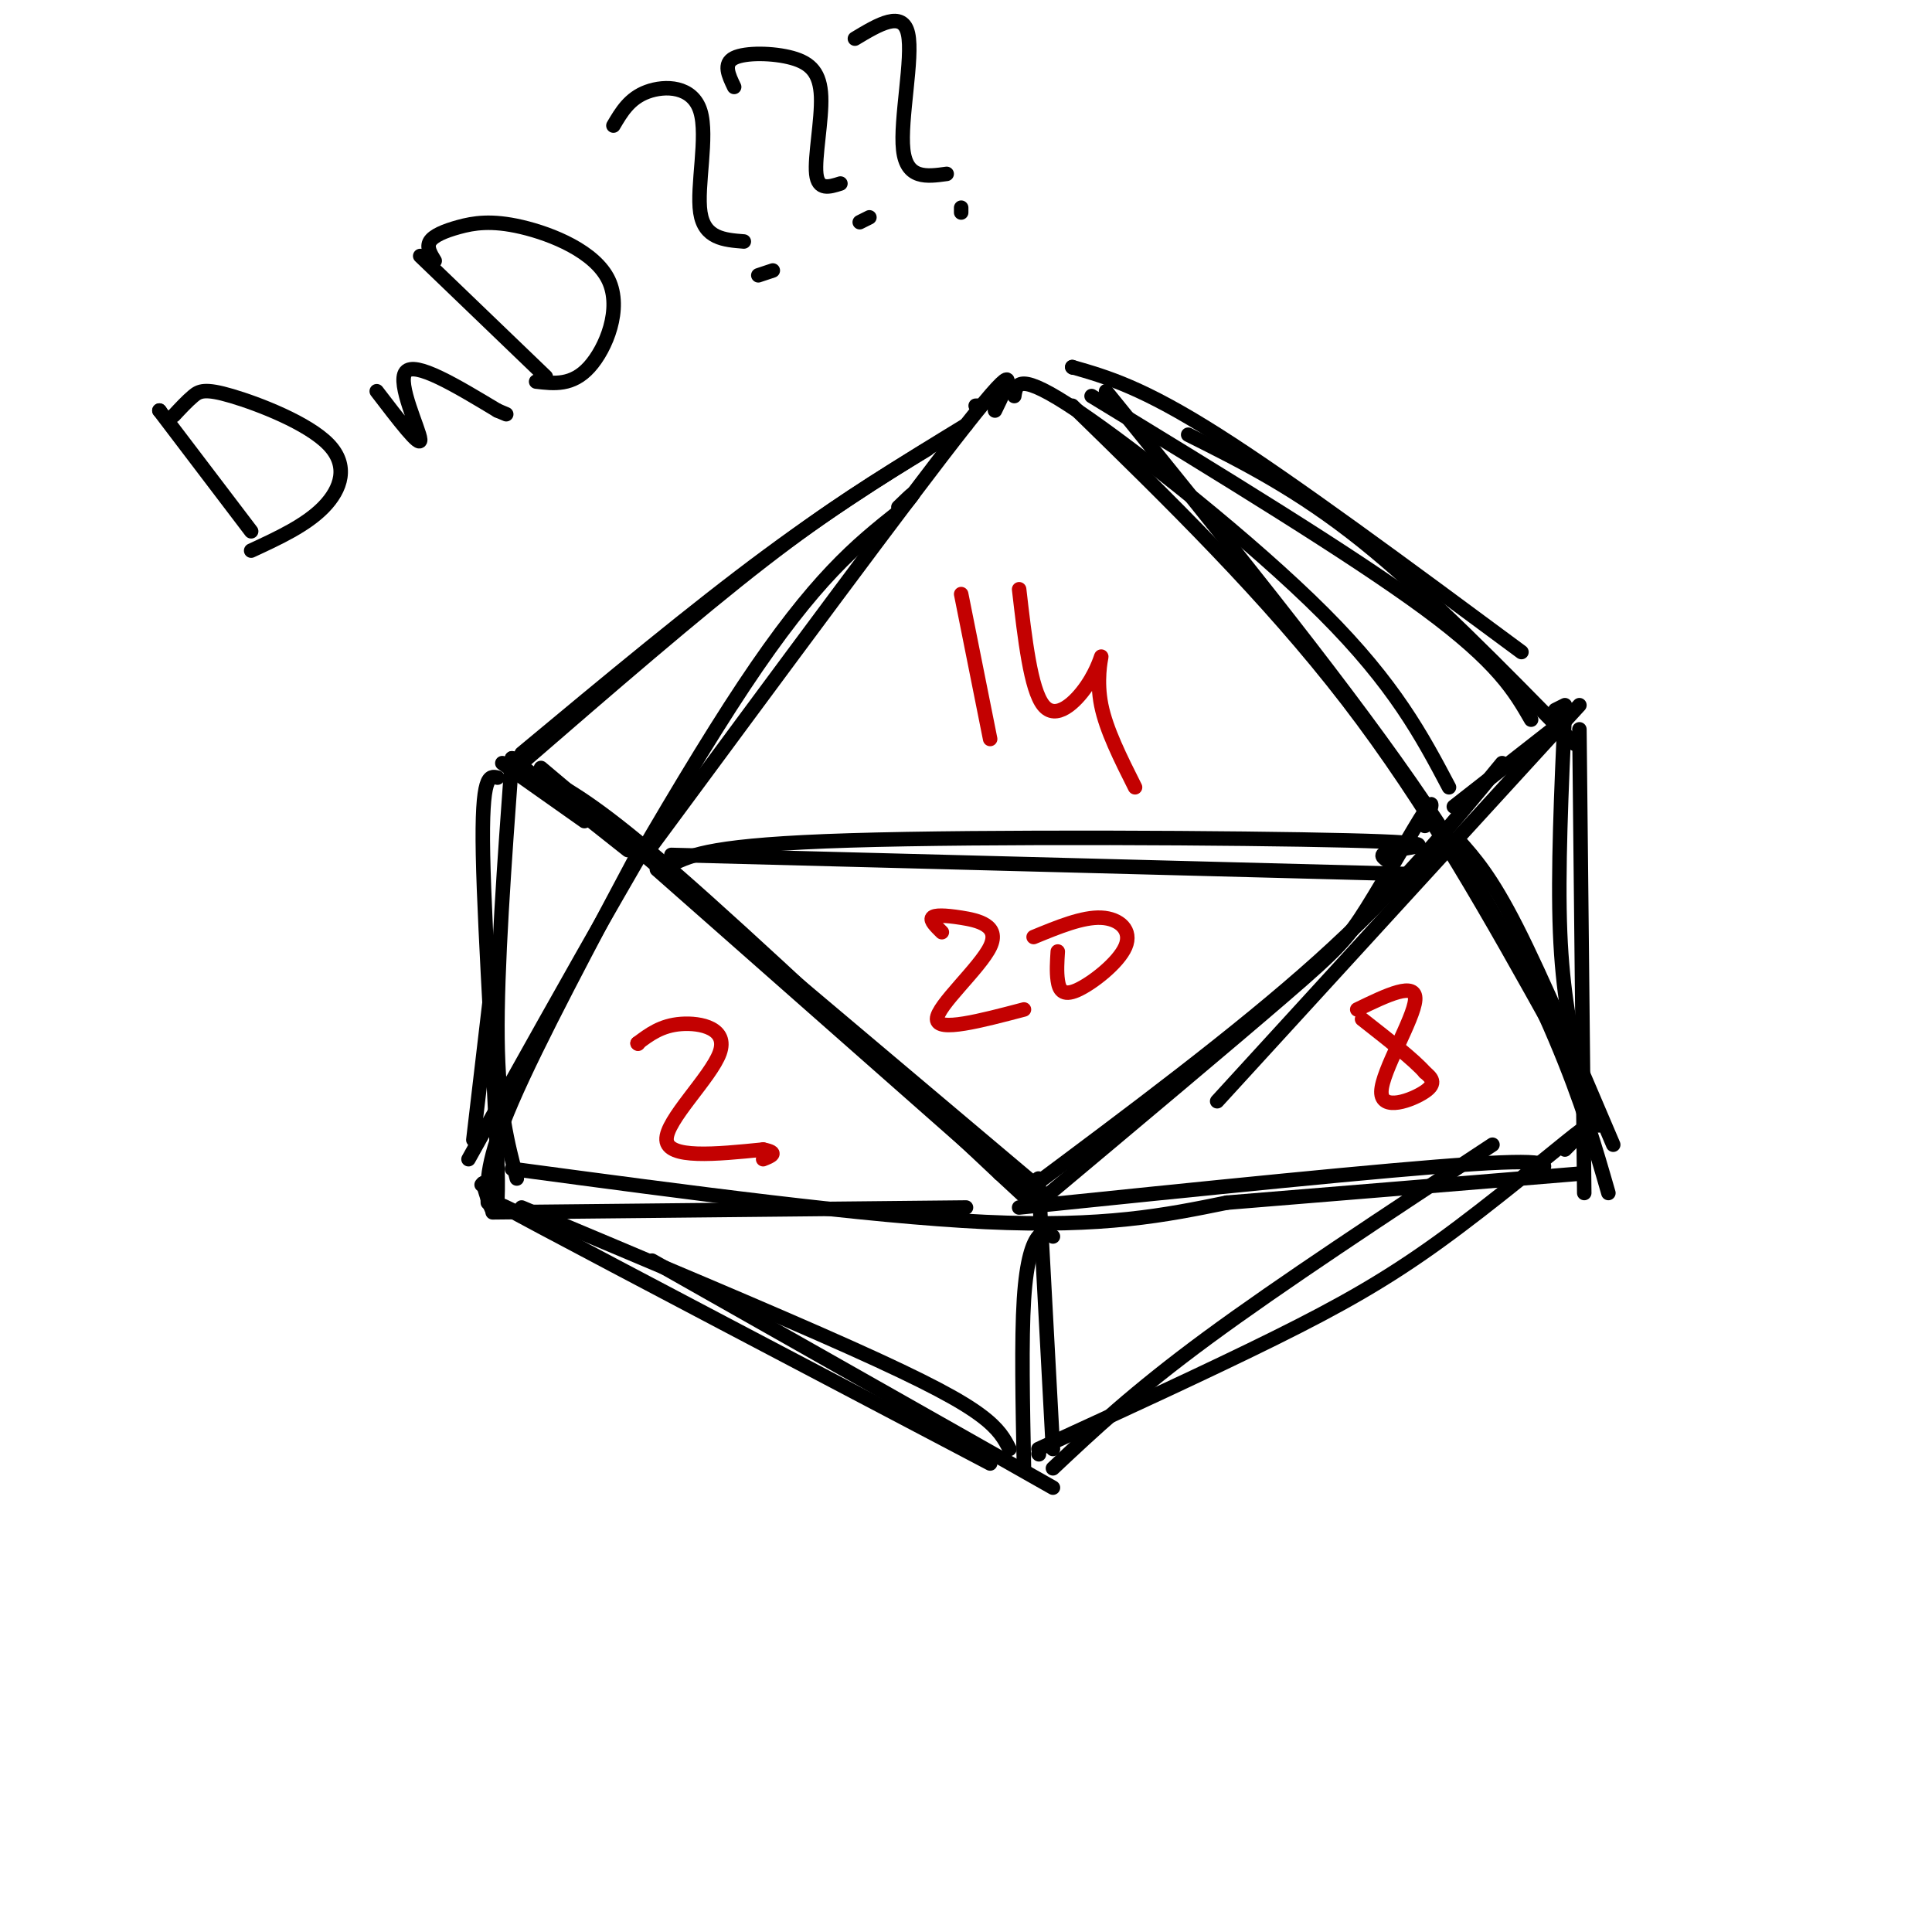 <svg viewBox='0 0 400 400' version='1.1' xmlns='http://www.w3.org/2000/svg' xmlns:xlink='http://www.w3.org/1999/xlink'><g fill='none' stroke='#000000' stroke-width='3' stroke-linecap='round' stroke-linejoin='round'><path d='M136,180c0.000,0.000 76.000,67.000 76,67'/><path d='M139,179c4.298,-2.065 8.595,-4.131 37,-5c28.405,-0.869 80.917,-0.542 103,0c22.083,0.542 13.738,1.298 10,2c-3.738,0.702 -2.869,1.351 -2,2'/><path d='M215,249c19.988,-16.750 39.976,-33.500 51,-43c11.024,-9.500 13.083,-11.750 17,-18c3.917,-6.250 9.690,-16.500 12,-20c2.310,-3.500 1.155,-0.250 0,3'/><path d='M135,175c26.583,-36.000 53.167,-72.000 65,-87c11.833,-15.000 8.917,-9.000 6,-3'/><path d='M210,82c0.400,-2.600 0.800,-5.200 13,3c12.200,8.200 36.200,27.200 51,42c14.800,14.800 20.400,25.400 26,36'/><path d='M133,175c-10.833,20.333 -21.667,40.667 -27,53c-5.333,12.333 -5.167,16.667 -5,21'/><path d='M102,251c0.000,0.000 98.000,-1.000 98,-1'/><path d='M211,250c38.083,-3.917 76.167,-7.833 94,-9c17.833,-1.167 15.417,0.417 13,2'/><path d='M302,174c3.333,3.750 6.667,7.500 12,18c5.333,10.500 12.667,27.750 20,45'/><path d='M106,157c0.000,0.000 24.000,19.000 24,19'/><path d='M106,157c-1.583,21.750 -3.167,43.500 -3,58c0.167,14.500 2.083,21.750 4,29'/><path d='M108,156c17.833,-14.833 35.667,-29.667 51,-41c15.333,-11.333 28.167,-19.167 41,-27'/><path d='M301,167c0.000,0.000 23.000,-18.000 23,-18'/><path d='M222,76c0.000,0.000 0.100,0.100 0.1,0.1'/><path d='M222,76c7.250,2.083 14.500,4.167 30,14c15.500,9.833 39.250,27.417 63,45'/><path d='M324,147c-0.750,16.750 -1.500,33.500 -1,46c0.500,12.500 2.250,20.750 4,29'/><path d='M218,256c-0.933,-0.667 -1.867,-1.333 -3,0c-1.133,1.333 -2.467,4.667 -3,13c-0.533,8.333 -0.267,21.667 0,35'/><path d='M115,255c-9.000,-4.500 -18.000,-9.000 -3,-1c15.000,8.000 54.000,28.500 93,49'/><path d='M218,304c8.417,-7.917 16.833,-15.833 32,-27c15.167,-11.167 37.083,-25.583 59,-40'/><path d='M104,158c0.000,0.000 17.000,12.000 17,12'/><path d='M113,161c5.667,3.167 11.333,6.333 27,20c15.667,13.667 41.333,37.833 67,62'/><path d='M207,243c11.167,10.333 5.583,5.167 0,0'/><path d='M112,159c0.000,0.000 102.000,86.000 102,86'/><path d='M212,247c22.250,-16.583 44.500,-33.167 61,-48c16.500,-14.833 27.250,-27.917 38,-41'/><path d='M322,147c0.000,0.000 2.000,-1.000 2,-1'/><path d='M327,146c0.000,0.000 -75.000,82.000 -75,82'/><path d='M97,240c21.083,-37.833 42.167,-75.667 57,-98c14.833,-22.333 23.417,-29.167 32,-36'/><path d='M186,106c5.333,-6.167 2.667,-3.583 0,-1'/><path d='M202,84c0.000,0.000 1.000,0.000 1,0'/><path d='M222,84c20.167,19.667 40.333,39.333 57,61c16.667,21.667 29.833,45.333 43,69'/><path d='M322,214c8.667,14.667 8.833,16.833 9,19'/><path d='M229,81c23.511,29.022 47.022,58.044 63,81c15.978,22.956 24.422,39.844 30,53c5.578,13.156 8.289,22.578 11,32'/><path d='M98,236c0.000,0.000 4.000,-34.000 4,-34'/><path d='M103,161c-1.667,-0.400 -3.333,-0.800 -3,16c0.333,16.800 2.667,50.800 3,65c0.333,14.200 -1.333,8.600 -3,3'/><path d='M100,245c-0.500,0.500 -0.250,0.250 0,0'/><path d='M108,158c18.000,-15.583 36.000,-31.167 50,-42c14.000,-10.833 24.000,-16.917 34,-23'/><path d='M226,82c26.917,16.417 53.833,32.833 69,44c15.167,11.167 18.583,17.083 22,23'/><path d='M246,90c11.333,5.667 22.667,11.333 36,22c13.333,10.667 28.667,26.333 44,42'/><path d='M327,151c0.000,0.000 1.000,96.000 1,96'/><path d='M215,301c0.000,0.000 0.100,0.100 0.1,0.1'/><path d='M215,300c17.708,-8.131 35.417,-16.262 49,-23c13.583,-6.738 23.042,-12.083 34,-20c10.958,-7.917 23.417,-18.405 28,-22c4.583,-3.595 1.292,-0.298 -2,3'/><path d='M215,244c0.000,0.000 3.000,56.000 3,56'/><path d='M106,242c36.667,4.917 73.333,9.833 98,11c24.667,1.167 37.333,-1.417 50,-4'/><path d='M254,249c20.500,-1.667 46.750,-3.833 73,-6'/><path d='M139,177c0.000,0.000 154.000,4.000 154,4'/><path d='M108,250c25.844,10.844 51.689,21.689 68,29c16.311,7.311 23.089,11.089 27,14c3.911,2.911 4.956,4.956 6,7'/><path d='M135,261c0.000,0.000 83.000,47.000 83,47'/></g>
<g fill='none' stroke='#C30101' stroke-width='3' stroke-linecap='round' stroke-linejoin='round'><path d='M195,193c-1.226,-1.209 -2.453,-2.418 -2,-3c0.453,-0.582 2.585,-0.537 6,0c3.415,0.537 8.112,1.568 6,6c-2.112,4.432 -11.032,12.266 -11,15c0.032,2.734 9.016,0.367 18,-2'/><path d='M219,197c-0.132,2.091 -0.265,4.182 0,6c0.265,1.818 0.927,3.364 4,2c3.073,-1.364 8.558,-5.636 10,-9c1.442,-3.364 -1.159,-5.818 -5,-6c-3.841,-0.182 -8.920,1.909 -14,4'/><path d='M199,123c0.000,0.000 6.000,30.000 6,30'/><path d='M211,122c1.196,10.362 2.392,20.724 5,24c2.608,3.276 6.627,-0.534 9,-4c2.373,-3.466 3.100,-6.587 3,-6c-0.100,0.587 -1.029,4.882 0,10c1.029,5.118 4.014,11.059 7,17'/><path d='M281,209c6.131,-2.970 12.262,-5.940 12,-2c-0.262,3.940 -6.917,14.792 -7,19c-0.083,4.208 6.405,1.774 9,0c2.595,-1.774 1.298,-2.887 0,-4'/><path d='M295,222c-2.167,-2.500 -7.583,-6.750 -13,-11'/><path d='M132,216c0.000,0.000 0.100,0.100 0.1,0.1'/><path d='M132,216c2.452,-1.845 4.905,-3.690 9,-4c4.095,-0.310 9.833,0.917 8,6c-1.833,5.083 -11.238,14.024 -11,18c0.238,3.976 10.119,2.988 20,2'/><path d='M158,238c3.333,0.667 1.667,1.333 0,2'/></g>
<g fill='none' stroke='#000000' stroke-width='3' stroke-linecap='round' stroke-linejoin='round'><path d='M33,85c0.000,0.000 0.100,0.100 0.1,0.1'/><path d='M33,85c0.000,0.000 19.000,25.000 19,25'/><path d='M36,86c1.375,-1.477 2.750,-2.954 4,-4c1.250,-1.046 2.376,-1.662 8,0c5.624,1.662 15.745,5.601 20,10c4.255,4.399 2.644,9.257 -1,13c-3.644,3.743 -9.322,6.372 -15,9'/><path d='M78,81c4.556,5.956 9.111,11.911 9,10c-0.111,-1.911 -4.889,-11.689 -3,-14c1.889,-2.311 10.444,2.844 19,8'/><path d='M103,85c3.167,1.333 1.583,0.667 0,0'/><path d='M87,53c0.000,0.000 26.000,25.000 26,25'/><path d='M90,54c-0.858,-1.403 -1.715,-2.806 -1,-4c0.715,-1.194 3.004,-2.179 6,-3c2.996,-0.821 6.700,-1.478 13,0c6.300,1.478 15.196,5.090 18,11c2.804,5.910 -0.485,14.117 -4,18c-3.515,3.883 -7.258,3.441 -11,3'/><path d='M127,26c1.661,-2.821 3.321,-5.643 7,-7c3.679,-1.357 9.375,-1.250 11,4c1.625,5.250 -0.821,15.643 0,21c0.821,5.357 4.911,5.679 9,6'/><path d='M160,56c0.000,0.000 -3.000,1.000 -3,1'/><path d='M152,18c-1.161,-2.418 -2.322,-4.836 0,-6c2.322,-1.164 8.128,-1.075 12,0c3.872,1.075 5.812,3.136 6,8c0.188,4.864 -1.375,12.533 -1,16c0.375,3.467 2.687,2.734 5,2'/><path d='M180,45c0.000,0.000 -2.000,1.000 -2,1'/><path d='M177,8c4.956,-2.978 9.911,-5.956 11,-1c1.089,4.956 -1.689,17.844 -1,24c0.689,6.156 4.844,5.578 9,5'/><path d='M199,43c0.000,0.000 0.000,1.000 0,1'/></g>
</svg>